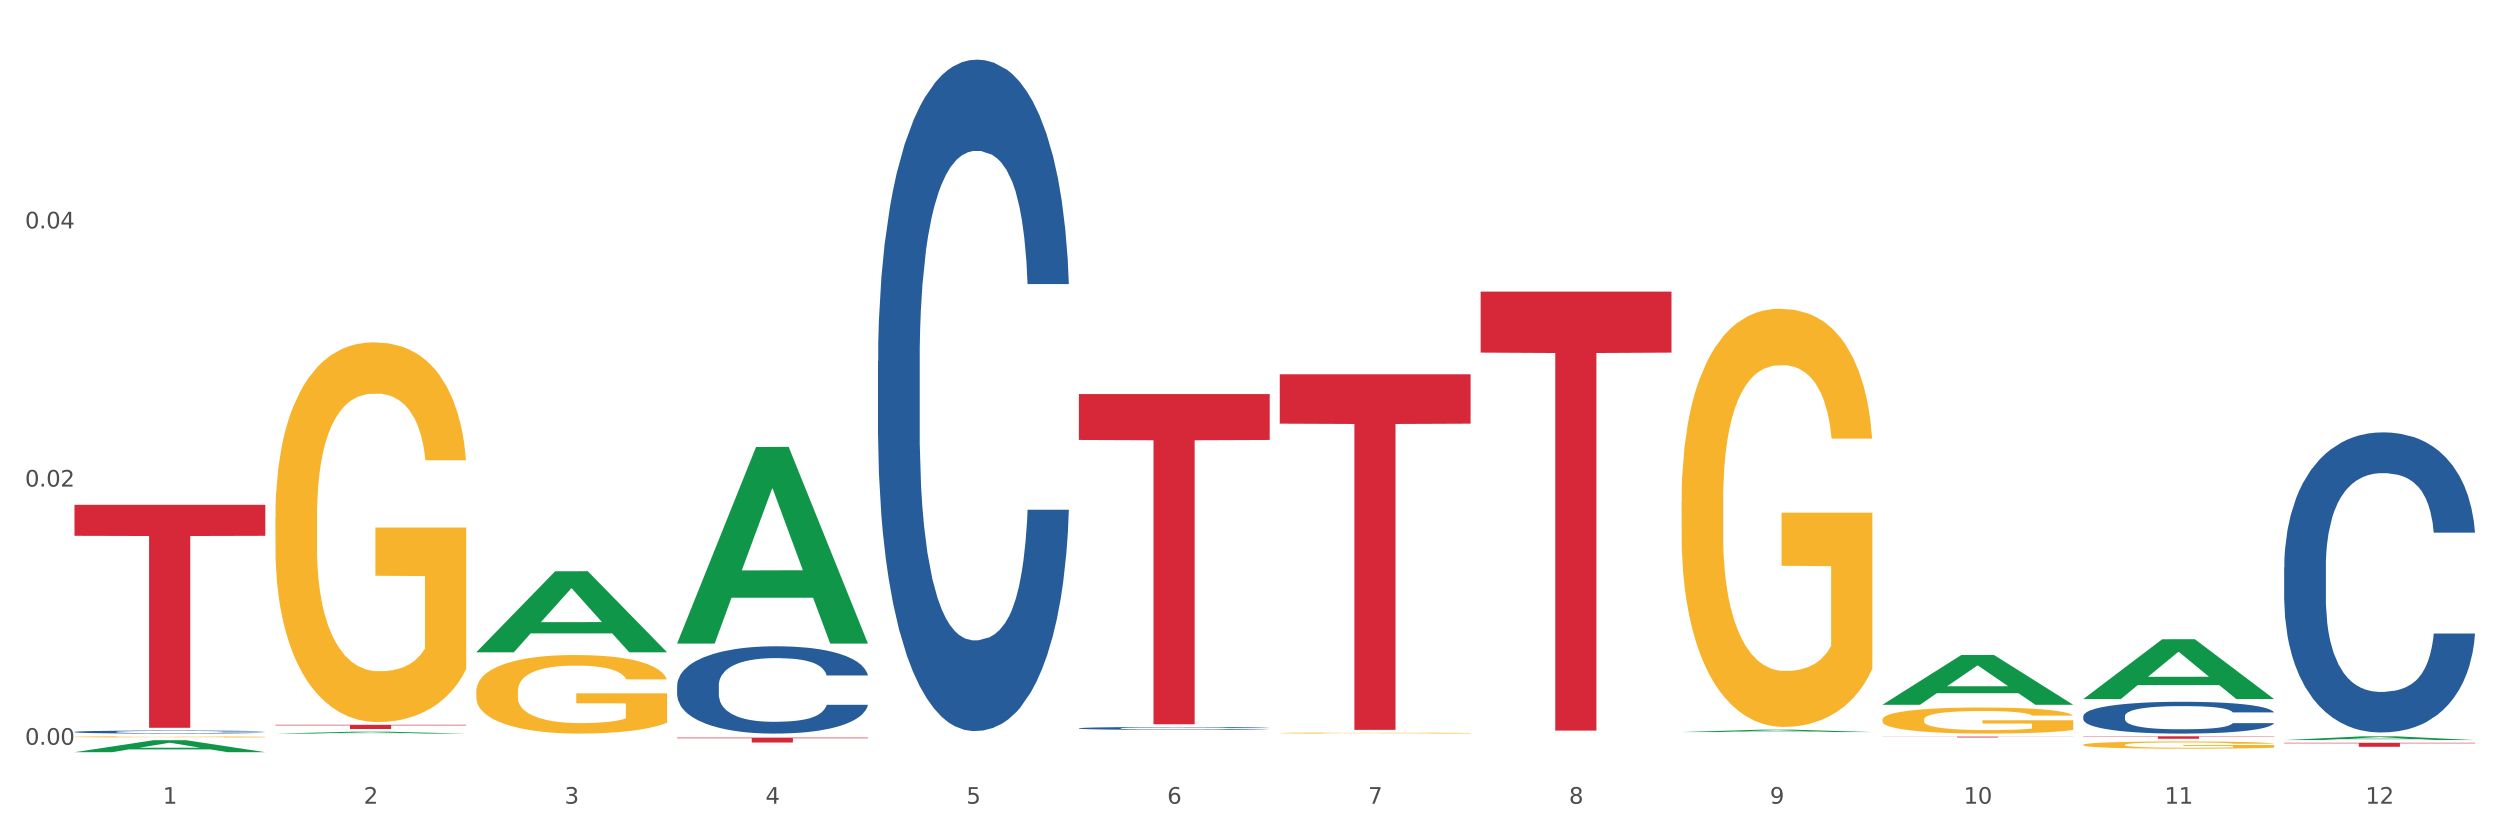 <?xml version="1.0" encoding="utf-8" standalone="no"?>
<!DOCTYPE svg PUBLIC "-//W3C//DTD SVG 1.1//EN"
  "http://www.w3.org/Graphics/SVG/1.1/DTD/svg11.dtd">
<svg xmlns:xlink="http://www.w3.org/1999/xlink" width="1080pt" height="360pt" viewBox="0 0 1080 360" xmlns="http://www.w3.org/2000/svg" version="1.1">
 <rect x="0" y="0" width="1080" height="360" fill="#333333" stroke="none"/>
 <defs>
  <style type="text/css">*{stroke-linejoin: round; stroke-linecap: butt}</style>
 </defs>
 <g id="figure_1">
  <g id="patch_1">
   <path d="M 0 360 
L 1080 360 
L 1080 0 
L 0 0 
z
" style="fill: #ffffff; stroke: #ffffff; stroke-linejoin: miter"/>
  </g>
  <g id="axes_1">
   <g id="matplotlib.axis_1">
    <g id="xtick_1">
     <g id="text_1">
      <!-- 1 -->
      <g style="fill: #4d4d4d" transform="translate(70.342 347.204) scale(0.096 -0.096)">
       <defs>
        <path id="DejaVuSans-31" d="M 794 531 
L 1825 531 
L 1825 4091 
L 703 3866 
L 703 4441 
L 1819 4666 
L 2450 4666 
L 2450 531 
L 3481 531 
L 3481 0 
L 794 0 
L 794 531 
z
" transform="scale(0.016)"/>
       </defs>
       <use xlink:href="#DejaVuSans-31"/>
      </g>
     </g>
    </g>
    <g id="xtick_2">
     <g id="text_2">
      <!-- 2 -->
      <g style="fill: #4d4d4d" transform="translate(157.122 347.204) scale(0.096 -0.096)">
       <defs>
        <path id="DejaVuSans-32" d="M 1228 531 
L 3431 531 
L 3431 0 
L 469 0 
L 469 531 
Q 828 903 1448 1529 
Q 2069 2156 2228 2338 
Q 2531 2678 2651 2914 
Q 2772 3150 2772 3378 
Q 2772 3750 2511 3984 
Q 2250 4219 1831 4219 
Q 1534 4219 1204 4116 
Q 875 4013 500 3803 
L 500 4441 
Q 881 4594 1212 4672 
Q 1544 4750 1819 4750 
Q 2544 4750 2975 4387 
Q 3406 4025 3406 3419 
Q 3406 3131 3298 2873 
Q 3191 2616 2906 2266 
Q 2828 2175 2409 1742 
Q 1991 1309 1228 531 
z
" transform="scale(0.016)"/>
       </defs>
       <use xlink:href="#DejaVuSans-32"/>
      </g>
     </g>
    </g>
    <g id="xtick_3">
     <g id="text_3">
      <!-- 3 -->
      <g style="fill: #4d4d4d" transform="translate(243.902 347.204) scale(0.096 -0.096)">
       <defs>
        <path id="DejaVuSans-33" d="M 2597 2516 
Q 3050 2419 3304 2112 
Q 3559 1806 3559 1356 
Q 3559 666 3084 287 
Q 2609 -91 1734 -91 
Q 1441 -91 1130 -33 
Q 819 25 488 141 
L 488 750 
Q 750 597 1062 519 
Q 1375 441 1716 441 
Q 2309 441 2620 675 
Q 2931 909 2931 1356 
Q 2931 1769 2642 2001 
Q 2353 2234 1838 2234 
L 1294 2234 
L 1294 2753 
L 1863 2753 
Q 2328 2753 2575 2939 
Q 2822 3125 2822 3475 
Q 2822 3834 2567 4026 
Q 2313 4219 1838 4219 
Q 1578 4219 1281 4162 
Q 984 4106 628 3988 
L 628 4550 
Q 988 4650 1302 4700 
Q 1616 4750 1894 4750 
Q 2613 4750 3031 4423 
Q 3450 4097 3450 3541 
Q 3450 3153 3228 2886 
Q 3006 2619 2597 2516 
z
" transform="scale(0.016)"/>
       </defs>
       <use xlink:href="#DejaVuSans-33"/>
      </g>
     </g>
    </g>
    <g id="xtick_4">
     <g id="text_4">
      <!-- 4 -->
      <g style="fill: #4d4d4d" transform="translate(330.683 347.204) scale(0.096 -0.096)">
       <defs>
        <path id="DejaVuSans-34" d="M 2419 4116 
L 825 1625 
L 2419 1625 
L 2419 4116 
z
M 2253 4666 
L 3047 4666 
L 3047 1625 
L 3713 1625 
L 3713 1100 
L 3047 1100 
L 3047 0 
L 2419 0 
L 2419 1100 
L 313 1100 
L 313 1709 
L 2253 4666 
z
" transform="scale(0.016)"/>
       </defs>
       <use xlink:href="#DejaVuSans-34"/>
      </g>
     </g>
    </g>
    <g id="xtick_5">
     <g id="text_5">
      <!-- 5 -->
      <g style="fill: #4d4d4d" transform="translate(417.463 347.204) scale(0.096 -0.096)">
       <defs>
        <path id="DejaVuSans-35" d="M 691 4666 
L 3169 4666 
L 3169 4134 
L 1269 4134 
L 1269 2991 
Q 1406 3038 1543 3061 
Q 1681 3084 1819 3084 
Q 2600 3084 3056 2656 
Q 3513 2228 3513 1497 
Q 3513 744 3044 326 
Q 2575 -91 1722 -91 
Q 1428 -91 1123 -41 
Q 819 9 494 109 
L 494 744 
Q 775 591 1075 516 
Q 1375 441 1709 441 
Q 2250 441 2565 725 
Q 2881 1009 2881 1497 
Q 2881 1984 2565 2268 
Q 2250 2553 1709 2553 
Q 1456 2553 1204 2497 
Q 953 2441 691 2322 
L 691 4666 
z
" transform="scale(0.016)"/>
       </defs>
       <use xlink:href="#DejaVuSans-35"/>
      </g>
     </g>
    </g>
    <g id="xtick_6">
     <g id="text_6">
      <!-- 6 -->
      <g style="fill: #4d4d4d" transform="translate(504.243 347.204) scale(0.096 -0.096)">
       <defs>
        <path id="DejaVuSans-36" d="M 2113 2584 
Q 1688 2584 1439 2293 
Q 1191 2003 1191 1497 
Q 1191 994 1439 701 
Q 1688 409 2113 409 
Q 2538 409 2786 701 
Q 3034 994 3034 1497 
Q 3034 2003 2786 2293 
Q 2538 2584 2113 2584 
z
M 3366 4563 
L 3366 3988 
Q 3128 4100 2886 4159 
Q 2644 4219 2406 4219 
Q 1781 4219 1451 3797 
Q 1122 3375 1075 2522 
Q 1259 2794 1537 2939 
Q 1816 3084 2150 3084 
Q 2853 3084 3261 2657 
Q 3669 2231 3669 1497 
Q 3669 778 3244 343 
Q 2819 -91 2113 -91 
Q 1303 -91 875 529 
Q 447 1150 447 2328 
Q 447 3434 972 4092 
Q 1497 4750 2381 4750 
Q 2619 4750 2861 4703 
Q 3103 4656 3366 4563 
z
" transform="scale(0.016)"/>
       </defs>
       <use xlink:href="#DejaVuSans-36"/>
      </g>
     </g>
    </g>
    <g id="xtick_7">
     <g id="text_7">
      <!-- 7 -->
      <g style="fill: #4d4d4d" transform="translate(591.024 347.204) scale(0.096 -0.096)">
       <defs>
        <path id="DejaVuSans-37" d="M 525 4666 
L 3525 4666 
L 3525 4397 
L 1831 0 
L 1172 0 
L 2766 4134 
L 525 4134 
L 525 4666 
z
" transform="scale(0.016)"/>
       </defs>
       <use xlink:href="#DejaVuSans-37"/>
      </g>
     </g>
    </g>
    <g id="xtick_8">
     <g id="text_8">
      <!-- 8 -->
      <g style="fill: #4d4d4d" transform="translate(677.804 347.204) scale(0.096 -0.096)">
       <defs>
        <path id="DejaVuSans-38" d="M 2034 2216 
Q 1584 2216 1326 1975 
Q 1069 1734 1069 1313 
Q 1069 891 1326 650 
Q 1584 409 2034 409 
Q 2484 409 2743 651 
Q 3003 894 3003 1313 
Q 3003 1734 2745 1975 
Q 2488 2216 2034 2216 
z
M 1403 2484 
Q 997 2584 770 2862 
Q 544 3141 544 3541 
Q 544 4100 942 4425 
Q 1341 4750 2034 4750 
Q 2731 4750 3128 4425 
Q 3525 4100 3525 3541 
Q 3525 3141 3298 2862 
Q 3072 2584 2669 2484 
Q 3125 2378 3379 2068 
Q 3634 1759 3634 1313 
Q 3634 634 3220 271 
Q 2806 -91 2034 -91 
Q 1263 -91 848 271 
Q 434 634 434 1313 
Q 434 1759 690 2068 
Q 947 2378 1403 2484 
z
M 1172 3481 
Q 1172 3119 1398 2916 
Q 1625 2713 2034 2713 
Q 2441 2713 2670 2916 
Q 2900 3119 2900 3481 
Q 2900 3844 2670 4047 
Q 2441 4250 2034 4250 
Q 1625 4250 1398 4047 
Q 1172 3844 1172 3481 
z
" transform="scale(0.016)"/>
       </defs>
       <use xlink:href="#DejaVuSans-38"/>
      </g>
     </g>
    </g>
    <g id="xtick_9">
     <g id="text_9">
      <!-- 9 -->
      <g style="fill: #4d4d4d" transform="translate(764.584 347.204) scale(0.096 -0.096)">
       <defs>
        <path id="DejaVuSans-39" d="M 703 97 
L 703 672 
Q 941 559 1184 500 
Q 1428 441 1663 441 
Q 2288 441 2617 861 
Q 2947 1281 2994 2138 
Q 2813 1869 2534 1725 
Q 2256 1581 1919 1581 
Q 1219 1581 811 2004 
Q 403 2428 403 3163 
Q 403 3881 828 4315 
Q 1253 4750 1959 4750 
Q 2769 4750 3195 4129 
Q 3622 3509 3622 2328 
Q 3622 1225 3098 567 
Q 2575 -91 1691 -91 
Q 1453 -91 1209 -44 
Q 966 3 703 97 
z
M 1959 2075 
Q 2384 2075 2632 2365 
Q 2881 2656 2881 3163 
Q 2881 3666 2632 3958 
Q 2384 4250 1959 4250 
Q 1534 4250 1286 3958 
Q 1038 3666 1038 3163 
Q 1038 2656 1286 2365 
Q 1534 2075 1959 2075 
z
" transform="scale(0.016)"/>
       </defs>
       <use xlink:href="#DejaVuSans-39"/>
      </g>
     </g>
    </g>
    <g id="xtick_10">
     <g id="text_10">
      <!-- 10 -->
      <g style="fill: #4d4d4d" transform="translate(848.311 347.204) scale(0.096 -0.096)">
       <defs>
        <path id="DejaVuSans-30" d="M 2034 4250 
Q 1547 4250 1301 3770 
Q 1056 3291 1056 2328 
Q 1056 1369 1301 889 
Q 1547 409 2034 409 
Q 2525 409 2770 889 
Q 3016 1369 3016 2328 
Q 3016 3291 2770 3770 
Q 2525 4250 2034 4250 
z
M 2034 4750 
Q 2819 4750 3233 4129 
Q 3647 3509 3647 2328 
Q 3647 1150 3233 529 
Q 2819 -91 2034 -91 
Q 1250 -91 836 529 
Q 422 1150 422 2328 
Q 422 3509 836 4129 
Q 1250 4750 2034 4750 
z
" transform="scale(0.016)"/>
       </defs>
       <use xlink:href="#DejaVuSans-31"/>
       <use xlink:href="#DejaVuSans-30" transform="translate(63.623 0)"/>
      </g>
     </g>
    </g>
    <g id="xtick_11">
     <g id="text_11">
      <!-- 11 -->
      <g style="fill: #4d4d4d" transform="translate(935.091 347.204) scale(0.096 -0.096)">
       <use xlink:href="#DejaVuSans-31"/>
       <use xlink:href="#DejaVuSans-31" transform="translate(63.623 0)"/>
      </g>
     </g>
    </g>
    <g id="xtick_12">
     <g id="text_12">
      <!-- 12 -->
      <g style="fill: #4d4d4d" transform="translate(1021.871 347.204) scale(0.096 -0.096)">
       <use xlink:href="#DejaVuSans-31"/>
       <use xlink:href="#DejaVuSans-32" transform="translate(63.623 0)"/>
      </g>
     </g>
    </g>
    <g id="xtick_13"/>
    <g id="xtick_14"/>
    <g id="xtick_15"/>
    <g id="xtick_16"/>
    <g id="xtick_17"/>
    <g id="xtick_18"/>
    <g id="xtick_19"/>
    <g id="xtick_20"/>
    <g id="xtick_21"/>
    <g id="xtick_22"/>
    <g id="xtick_23"/>
   </g>
   <g id="matplotlib.axis_2">
    <g id="ytick_1">
     <g id="text_13">
      <!-- 0.00 -->
      <g style="fill: #4d4d4d" transform="translate(10.8 321.729) scale(0.096 -0.096)">
       <defs>
        <path id="DejaVuSans-2e" d="M 684 794 
L 1344 794 
L 1344 0 
L 684 0 
L 684 794 
z
" transform="scale(0.016)"/>
       </defs>
       <use xlink:href="#DejaVuSans-30"/>
       <use xlink:href="#DejaVuSans-2e" transform="translate(63.623 0)"/>
       <use xlink:href="#DejaVuSans-30" transform="translate(95.41 0)"/>
       <use xlink:href="#DejaVuSans-30" transform="translate(159.033 0)"/>
      </g>
     </g>
    </g>
    <g id="ytick_2">
     <g id="text_14">
      <!-- 0.02 -->
      <g style="fill: #4d4d4d" transform="translate(10.8 210.203) scale(0.096 -0.096)">
       <use xlink:href="#DejaVuSans-30"/>
       <use xlink:href="#DejaVuSans-2e" transform="translate(63.623 0)"/>
       <use xlink:href="#DejaVuSans-30" transform="translate(95.41 0)"/>
       <use xlink:href="#DejaVuSans-32" transform="translate(159.033 0)"/>
      </g>
     </g>
    </g>
    <g id="ytick_3">
     <g id="text_15">
      <!-- 0.04 -->
      <g style="fill: #4d4d4d" transform="translate(10.8 98.676) scale(0.096 -0.096)">
       <use xlink:href="#DejaVuSans-30"/>
       <use xlink:href="#DejaVuSans-2e" transform="translate(63.623 0)"/>
       <use xlink:href="#DejaVuSans-30" transform="translate(95.41 0)"/>
       <use xlink:href="#DejaVuSans-34" transform="translate(159.033 0)"/>
      </g>
     </g>
    </g>
    <g id="ytick_4"/>
    <g id="ytick_5"/>
    <g id="ytick_6"/>
   </g>
   <g id="PolyCollection_1">
    <path d="M 32.175 324.94 
L 32.26 324.935 
L 66.256 319.775 
L 80.365 319.77 
L 114.616 324.95 
L 98.298 324.95 
L 90.904 323.743 
L 55.803 323.743 
L 55.548 323.763 
L 48.408 324.95 
L 32.175 324.95 
L 32.175 324.94 
L 60.222 323.024 
L 86.484 323.019 
L 73.481 320.874 
L 73.311 320.864 
L 73.141 320.879 
L 60.137 323.019 
L 60.222 323.024 
L 32.175 324.94 
z
" clip-path="url(#p247c713c1f)" style="fill: #109648"/>
    <path d="M 552.857 161.673 
L 635.298 161.673 
L 635.298 183.021 
L 602.869 183.165 
L 602.869 315.296 
L 585.091 315.296 
L 585.091 183.165 
L 552.857 183.021 
L 552.857 161.817 
L 552.857 161.673 
z
" clip-path="url(#p247c713c1f)" style="fill: #d62839"/>
    <path d="M 466.077 170.237 
L 548.518 170.237 
L 548.518 190.06 
L 516.088 190.194 
L 516.088 312.879 
L 498.311 312.879 
L 498.311 190.194 
L 466.077 190.06 
L 466.077 170.371 
L 466.077 170.237 
z
" clip-path="url(#p247c713c1f)" style="fill: #d62839"/>
    <path d="M 292.516 318.634 
L 374.957 318.634 
L 374.957 318.932 
L 342.528 318.934 
L 342.528 320.78 
L 324.75 320.78 
L 324.75 318.934 
L 292.516 318.932 
L 292.516 318.636 
L 292.516 318.634 
z
" clip-path="url(#p247c713c1f)" style="fill: #d62839"/>
    <path d="M 118.955 313.118 
L 201.397 313.118 
L 201.397 313.368 
L 168.967 313.37 
L 168.967 314.919 
L 151.189 314.919 
L 151.189 313.37 
L 118.955 313.368 
L 118.955 313.12 
L 118.955 313.118 
z
" clip-path="url(#p247c713c1f)" style="fill: #d62839"/>
    <path d="M 292.516 296.14 
L 292.613 296.105 
L 292.613 295.141 
L 292.906 293.832 
L 293.978 291.42 
L 295.342 289.595 
L 297.681 287.459 
L 298.948 286.563 
L 300.604 285.564 
L 304.015 283.945 
L 307.913 282.567 
L 310.641 281.809 
L 312.688 281.327 
L 317.268 280.466 
L 319.899 280.087 
L 322.628 279.777 
L 324.966 279.57 
L 328.864 279.329 
L 331.983 279.225 
L 335.588 279.191 
L 338.609 279.225 
L 342.604 279.363 
L 348.451 279.777 
L 350.693 280.018 
L 353.714 280.431 
L 356.832 280.982 
L 359.366 281.533 
L 362.289 282.326 
L 365.31 283.359 
L 368.233 284.668 
L 370.28 285.874 
L 371.936 287.149 
L 373.398 288.699 
L 374.47 290.387 
L 374.957 291.799 
L 357.124 291.799 
L 356.637 290.525 
L 355.663 289.147 
L 354.688 288.217 
L 353.616 287.459 
L 351.96 286.598 
L 350.498 286.046 
L 348.062 285.392 
L 345.82 284.978 
L 343.969 284.737 
L 341.727 284.531 
L 336.952 284.324 
L 333.542 284.324 
L 331.398 284.393 
L 328.767 284.565 
L 326.525 284.806 
L 323.894 285.22 
L 321.848 285.667 
L 319.802 286.253 
L 318.632 286.666 
L 316.878 287.424 
L 315.709 288.044 
L 314.15 289.112 
L 313.273 289.87 
L 311.713 291.834 
L 311.031 293.281 
L 310.739 294.28 
L 310.544 295.382 
L 310.544 300.756 
L 311.129 303.168 
L 311.616 304.201 
L 312.395 305.372 
L 313.857 306.888 
L 316.001 308.369 
L 318.242 309.437 
L 320.094 310.092 
L 321.848 310.574 
L 323.602 310.953 
L 325.746 311.297 
L 327.5 311.504 
L 330.131 311.711 
L 333.249 311.814 
L 335.686 311.814 
L 340.655 311.642 
L 342.897 311.47 
L 345.041 311.229 
L 347.379 310.85 
L 349.231 310.436 
L 350.303 310.126 
L 352.057 309.472 
L 353.421 308.783 
L 354.591 307.99 
L 355.37 307.301 
L 356.247 306.268 
L 356.929 305.097 
L 357.124 304.477 
L 374.957 304.477 
L 374.568 305.717 
L 373.885 306.922 
L 372.521 308.542 
L 371.449 309.472 
L 369.793 310.609 
L 368.038 311.573 
L 365.602 312.641 
L 363.361 313.433 
L 361.022 314.122 
L 358.489 314.742 
L 353.908 315.604 
L 352.252 315.845 
L 348.744 316.258 
L 346.015 316.499 
L 342.02 316.74 
L 337.927 316.878 
L 333.639 316.913 
L 329.839 316.844 
L 325.648 316.637 
L 323.017 316.43 
L 320.094 316.12 
L 316.683 315.638 
L 313.467 315.052 
L 310.447 314.363 
L 307.621 313.571 
L 304.989 312.675 
L 301.579 311.194 
L 299.045 309.747 
L 297.194 308.404 
L 295.927 307.267 
L 294.66 305.82 
L 293.978 304.821 
L 292.906 302.41 
L 292.516 300.17 
L 292.516 296.14 
z
" clip-path="url(#p247c713c1f)" style="fill: #255c99"/>
    <path d="M 899.978 321.757 
L 900.076 321.754 
L 900.076 321.651 
L 900.27 321.563 
L 901.244 321.349 
L 902.704 321.173 
L 903.774 321.078 
L 904.845 321.002 
L 906.11 320.925 
L 907.668 320.845 
L 910.49 320.728 
L 912.242 320.668 
L 914.384 320.606 
L 918.277 320.514 
L 921.1 320.463 
L 924.02 320.42 
L 928.789 320.369 
L 931.904 320.346 
L 935.213 320.329 
L 939.204 320.318 
L 942.221 320.315 
L 948.84 320.324 
L 954.485 320.349 
L 957.21 320.369 
L 960.714 320.403 
L 962.564 320.426 
L 965.581 320.472 
L 968.696 320.532 
L 970.837 320.583 
L 974.049 320.68 
L 976.482 320.777 
L 978.721 320.896 
L 979.889 320.979 
L 980.765 321.056 
L 981.544 321.144 
L 982.322 321.284 
L 964.802 321.284 
L 964.121 321.184 
L 963.05 321.09 
L 961.493 320.999 
L 960.13 320.942 
L 957.794 320.871 
L 955.653 320.825 
L 953.414 320.791 
L 950.689 320.762 
L 948.548 320.748 
L 945.53 320.737 
L 939.593 320.739 
L 935.602 320.762 
L 932.877 320.791 
L 931.125 320.816 
L 929.568 320.845 
L 927.816 320.885 
L 925.772 320.945 
L 924.312 320.999 
L 922.852 321.067 
L 921.684 321.135 
L 920.613 321.215 
L 919.737 321.301 
L 919.056 321.389 
L 918.472 321.497 
L 917.985 321.677 
L 917.985 322.067 
L 918.18 322.155 
L 918.666 322.272 
L 919.25 322.361 
L 920.224 322.466 
L 921.1 322.537 
L 922.754 322.64 
L 924.604 322.725 
L 926.064 322.779 
L 927.524 322.825 
L 930.054 322.888 
L 932.877 322.939 
L 935.31 322.97 
L 938.62 322.999 
L 940.858 323.01 
L 942.805 323.016 
L 947.574 323.016 
L 950.981 323.007 
L 954.777 322.987 
L 957.697 322.962 
L 960.13 322.93 
L 962.856 322.879 
L 964.608 322.831 
L 964.608 322.235 
L 943.194 322.232 
L 943.194 321.836 
L 982.42 321.836 
L 982.42 322.999 
L 980.765 323.059 
L 978.916 323.113 
L 976.969 323.161 
L 974.049 323.221 
L 970.545 323.278 
L 967.43 323.318 
L 964.121 323.352 
L 960.228 323.383 
L 955.166 323.412 
L 952.052 323.423 
L 948.158 323.432 
L 943.584 323.435 
L 939.593 323.429 
L 935.7 323.415 
L 931.612 323.389 
L 927.621 323.352 
L 924.604 323.315 
L 921.586 323.269 
L 918.374 323.209 
L 915.844 323.153 
L 913.897 323.101 
L 911.756 323.036 
L 909.42 322.95 
L 907.668 322.873 
L 906.11 322.794 
L 904.456 322.691 
L 903.288 322.603 
L 902.12 322.492 
L 901.438 322.409 
L 900.66 322.281 
L 900.076 322.101 
L 899.978 321.757 
z
" clip-path="url(#p247c713c1f)" style="fill: #f7b32b"/>
    <path d="M 813.198 310.854 
L 813.295 310.843 
L 813.295 310.473 
L 813.49 310.154 
L 814.463 309.383 
L 815.923 308.745 
L 816.994 308.405 
L 818.065 308.128 
L 819.33 307.85 
L 820.887 307.562 
L 823.71 307.14 
L 825.462 306.924 
L 827.603 306.698 
L 831.497 306.369 
L 834.319 306.184 
L 837.239 306.029 
L 842.009 305.844 
L 845.123 305.762 
L 848.433 305.7 
L 852.423 305.659 
L 855.441 305.649 
L 862.059 305.679 
L 867.705 305.772 
L 870.43 305.844 
L 873.934 305.968 
L 875.783 306.05 
L 878.801 306.214 
L 881.915 306.43 
L 884.057 306.616 
L 887.269 306.965 
L 889.702 307.315 
L 891.941 307.747 
L 893.109 308.045 
L 893.985 308.323 
L 894.763 308.642 
L 895.542 309.146 
L 878.022 309.146 
L 877.341 308.786 
L 876.27 308.447 
L 874.713 308.117 
L 873.35 307.912 
L 871.014 307.655 
L 868.873 307.49 
L 866.634 307.367 
L 863.909 307.264 
L 861.767 307.212 
L 858.75 307.171 
L 852.813 307.181 
L 848.822 307.264 
L 846.097 307.367 
L 844.345 307.459 
L 842.787 307.562 
L 841.035 307.706 
L 838.991 307.922 
L 837.531 308.117 
L 836.071 308.364 
L 834.903 308.611 
L 833.833 308.899 
L 832.957 309.208 
L 832.275 309.527 
L 831.691 309.918 
L 831.205 310.566 
L 831.205 311.975 
L 831.399 312.294 
L 831.886 312.716 
L 832.47 313.035 
L 833.443 313.415 
L 834.319 313.672 
L 835.974 314.043 
L 837.823 314.351 
L 839.283 314.547 
L 840.743 314.711 
L 843.274 314.938 
L 846.097 315.123 
L 848.53 315.236 
L 851.839 315.339 
L 854.078 315.38 
L 856.025 315.401 
L 860.794 315.401 
L 864.201 315.37 
L 867.997 315.298 
L 870.917 315.205 
L 873.35 315.092 
L 876.075 314.907 
L 877.827 314.732 
L 877.827 312.582 
L 856.414 312.572 
L 856.414 311.142 
L 895.639 311.142 
L 895.639 315.339 
L 893.985 315.555 
L 892.135 315.75 
L 890.189 315.925 
L 887.269 316.141 
L 883.765 316.347 
L 880.65 316.491 
L 877.341 316.614 
L 873.447 316.728 
L 868.386 316.83 
L 865.271 316.872 
L 861.378 316.902 
L 856.803 316.913 
L 852.813 316.892 
L 848.919 316.841 
L 844.831 316.748 
L 840.841 316.614 
L 837.823 316.481 
L 834.806 316.316 
L 831.594 316.1 
L 829.063 315.894 
L 827.117 315.709 
L 824.975 315.473 
L 822.639 315.164 
L 820.887 314.886 
L 819.33 314.598 
L 817.675 314.228 
L 816.507 313.909 
L 815.339 313.508 
L 814.658 313.209 
L 813.879 312.747 
L 813.295 312.098 
L 813.198 310.854 
z
" clip-path="url(#p247c713c1f)" style="fill: #f7b32b"/>
    <path d="M 639.637 125.971 
L 722.079 125.971 
L 722.079 152.327 
L 689.649 152.505 
L 689.649 315.632 
L 671.872 315.632 
L 671.872 152.505 
L 639.637 152.327 
L 639.637 126.149 
L 639.637 125.971 
z
" clip-path="url(#p247c713c1f)" style="fill: #d62839"/>
    <path d="M 726.418 216.86 
L 726.515 216.695 
L 726.515 210.755 
L 726.71 205.64 
L 727.683 193.263 
L 729.143 183.033 
L 730.214 177.587 
L 731.284 173.132 
L 732.55 168.676 
L 734.107 164.056 
L 736.93 157.29 
L 738.682 153.825 
L 740.823 150.195 
L 744.716 144.914 
L 747.539 141.944 
L 750.459 139.469 
L 755.228 136.499 
L 758.343 135.179 
L 761.652 134.189 
L 765.643 133.528 
L 768.66 133.363 
L 775.279 133.858 
L 780.924 135.344 
L 783.65 136.499 
L 787.154 138.479 
L 789.003 139.799 
L 792.02 142.439 
L 795.135 145.904 
L 797.276 148.875 
L 800.488 154.485 
L 802.922 160.096 
L 805.16 167.026 
L 806.328 171.812 
L 807.204 176.267 
L 807.983 181.382 
L 808.762 189.468 
L 791.242 189.468 
L 790.56 183.693 
L 789.49 178.247 
L 787.932 172.967 
L 786.57 169.666 
L 784.234 165.541 
L 782.092 162.901 
L 779.854 160.921 
L 777.128 159.271 
L 774.987 158.446 
L 771.97 157.785 
L 766.032 157.951 
L 762.042 159.271 
L 759.316 160.921 
L 757.564 162.406 
L 756.007 164.056 
L 754.255 166.366 
L 752.211 169.832 
L 750.751 172.967 
L 749.291 176.927 
L 748.123 180.887 
L 747.052 185.508 
L 746.176 190.458 
L 745.495 195.574 
L 744.911 201.844 
L 744.424 212.24 
L 744.424 234.847 
L 744.619 239.962 
L 745.106 246.728 
L 745.69 251.843 
L 746.663 257.949 
L 747.539 262.074 
L 749.194 268.015 
L 751.043 272.965 
L 752.503 276.1 
L 753.963 278.741 
L 756.494 282.371 
L 759.316 285.341 
L 761.75 287.156 
L 765.059 288.807 
L 767.298 289.467 
L 769.244 289.797 
L 774.014 289.797 
L 777.42 289.302 
L 781.216 288.146 
L 784.136 286.661 
L 786.57 284.846 
L 789.295 281.876 
L 791.047 279.071 
L 791.047 244.583 
L 769.634 244.418 
L 769.634 221.481 
L 808.859 221.481 
L 808.859 288.807 
L 807.204 292.272 
L 805.355 295.407 
L 803.408 298.212 
L 800.488 301.678 
L 796.984 304.978 
L 793.87 307.288 
L 790.56 309.268 
L 786.667 311.083 
L 781.606 312.734 
L 778.491 313.394 
L 774.598 313.889 
L 770.023 314.054 
L 766.032 313.724 
L 762.139 312.899 
L 758.051 311.413 
L 754.06 309.268 
L 751.043 307.123 
L 748.026 304.483 
L 744.814 301.018 
L 742.283 297.717 
L 740.336 294.747 
L 738.195 290.952 
L 735.859 286.001 
L 734.107 281.546 
L 732.55 276.926 
L 730.895 270.985 
L 729.727 265.87 
L 728.559 259.434 
L 727.878 254.649 
L 727.099 247.223 
L 726.515 236.827 
L 726.418 216.86 
z
" clip-path="url(#p247c713c1f)" style="fill: #f7b32b"/>
    <path d="M 205.736 298.654 
L 205.833 298.623 
L 205.833 297.507 
L 206.028 296.546 
L 207.001 294.221 
L 208.461 292.3 
L 209.532 291.277 
L 210.602 290.44 
L 211.868 289.603 
L 213.425 288.735 
L 216.248 287.464 
L 218 286.813 
L 220.141 286.131 
L 224.034 285.139 
L 226.857 284.581 
L 229.777 284.116 
L 234.546 283.558 
L 237.661 283.31 
L 240.97 283.124 
L 244.961 283 
L 247.978 282.969 
L 254.597 283.062 
L 260.242 283.341 
L 262.968 283.558 
L 266.472 283.93 
L 268.321 284.178 
L 271.338 284.674 
L 274.453 285.325 
L 276.594 285.883 
L 279.806 286.937 
L 282.24 287.991 
L 284.478 289.293 
L 285.646 290.192 
L 286.522 291.029 
L 287.301 291.99 
L 288.08 293.509 
L 270.56 293.509 
L 269.878 292.424 
L 268.808 291.401 
L 267.25 290.409 
L 265.888 289.789 
L 263.552 289.014 
L 261.41 288.518 
L 259.172 288.146 
L 256.446 287.836 
L 254.305 287.681 
L 251.288 287.557 
L 245.35 287.588 
L 241.36 287.836 
L 238.634 288.146 
L 236.882 288.425 
L 235.325 288.735 
L 233.573 289.169 
L 231.529 289.82 
L 230.069 290.409 
L 228.609 291.153 
L 227.441 291.897 
L 226.37 292.765 
L 225.494 293.695 
L 224.813 294.655 
L 224.229 295.833 
L 223.742 297.786 
L 223.742 302.033 
L 223.937 302.994 
L 224.424 304.265 
L 225.008 305.226 
L 225.981 306.373 
L 226.857 307.148 
L 228.512 308.264 
L 230.361 309.194 
L 231.821 309.783 
L 233.281 310.279 
L 235.812 310.961 
L 238.634 311.519 
L 241.068 311.86 
L 244.377 312.17 
L 246.616 312.294 
L 248.562 312.356 
L 253.332 312.356 
L 256.738 312.263 
L 260.534 312.046 
L 263.454 311.767 
L 265.888 311.426 
L 268.613 310.868 
L 270.365 310.341 
L 270.365 303.862 
L 248.952 303.831 
L 248.952 299.522 
L 288.177 299.522 
L 288.177 312.17 
L 286.522 312.821 
L 284.673 313.41 
L 282.726 313.937 
L 279.806 314.588 
L 276.302 315.208 
L 273.188 315.642 
L 269.878 316.014 
L 265.985 316.355 
L 260.924 316.665 
L 257.809 316.789 
L 253.916 316.882 
L 249.341 316.913 
L 245.35 316.851 
L 241.457 316.696 
L 237.369 316.417 
L 233.378 316.014 
L 230.361 315.611 
L 227.344 315.115 
L 224.132 314.464 
L 221.601 313.844 
L 219.654 313.286 
L 217.513 312.573 
L 215.177 311.643 
L 213.425 310.806 
L 211.868 309.938 
L 210.213 308.822 
L 209.045 307.861 
L 207.877 306.652 
L 207.196 305.753 
L 206.417 304.358 
L 205.833 302.405 
L 205.736 298.654 
z
" clip-path="url(#p247c713c1f)" style="fill: #f7b32b"/>
    <path d="M 118.955 223.695 
L 119.053 223.545 
L 119.053 218.151 
L 119.247 213.506 
L 120.221 202.268 
L 121.681 192.978 
L 122.751 188.034 
L 123.822 183.988 
L 125.087 179.943 
L 126.645 175.747 
L 129.467 169.604 
L 131.219 166.457 
L 133.361 163.161 
L 137.254 158.366 
L 140.077 155.669 
L 142.997 153.422 
L 147.766 150.725 
L 150.881 149.526 
L 154.19 148.627 
L 158.181 148.028 
L 161.198 147.878 
L 167.817 148.327 
L 173.462 149.676 
L 176.187 150.725 
L 179.691 152.523 
L 181.541 153.721 
L 184.558 156.119 
L 187.673 159.265 
L 189.814 161.962 
L 193.026 167.057 
L 195.459 172.151 
L 197.698 178.444 
L 198.866 182.79 
L 199.742 186.835 
L 200.521 191.48 
L 201.299 198.822 
L 183.779 198.822 
L 183.098 193.578 
L 182.027 188.633 
L 180.47 183.838 
L 179.107 180.842 
L 176.771 177.096 
L 174.63 174.698 
L 172.391 172.9 
L 169.666 171.402 
L 167.525 170.653 
L 164.507 170.053 
L 158.57 170.203 
L 154.579 171.402 
L 151.854 172.9 
L 150.102 174.249 
L 148.545 175.747 
L 146.793 177.845 
L 144.749 180.992 
L 143.289 183.838 
L 141.829 187.434 
L 140.661 191.031 
L 139.59 195.226 
L 138.714 199.721 
L 138.033 204.366 
L 137.449 210.06 
L 136.962 219.499 
L 136.962 240.027 
L 137.157 244.672 
L 137.643 250.815 
L 138.227 255.46 
L 139.201 261.004 
L 140.077 264.75 
L 141.731 270.144 
L 143.581 274.639 
L 145.041 277.486 
L 146.501 279.884 
L 149.031 283.18 
L 151.854 285.877 
L 154.287 287.525 
L 157.597 289.024 
L 159.835 289.623 
L 161.782 289.923 
L 166.551 289.923 
L 169.958 289.473 
L 173.754 288.424 
L 176.674 287.076 
L 179.107 285.427 
L 181.833 282.73 
L 183.585 280.183 
L 183.585 248.867 
L 162.171 248.718 
L 162.171 227.89 
L 201.397 227.89 
L 201.397 289.024 
L 199.742 292.17 
L 197.893 295.017 
L 195.946 297.564 
L 193.026 300.711 
L 189.522 303.708 
L 186.407 305.805 
L 183.098 307.603 
L 179.205 309.251 
L 174.143 310.75 
L 171.029 311.349 
L 167.135 311.799 
L 162.561 311.949 
L 158.57 311.649 
L 154.677 310.9 
L 150.589 309.551 
L 146.598 307.603 
L 143.581 305.655 
L 140.563 303.258 
L 137.351 300.111 
L 134.821 297.115 
L 132.874 294.418 
L 130.733 290.971 
L 128.397 286.476 
L 126.645 282.431 
L 125.087 278.235 
L 123.433 272.841 
L 122.265 268.196 
L 121.097 262.353 
L 120.415 258.007 
L 119.637 251.265 
L 119.053 241.825 
L 118.955 223.695 
z
" clip-path="url(#p247c713c1f)" style="fill: #f7b32b"/>
    <path d="M 32.175 318.322 
L 32.272 318.321 
L 32.272 318.304 
L 32.467 318.289 
L 33.44 318.254 
L 34.9 318.225 
L 35.971 318.209 
L 37.042 318.196 
L 38.307 318.183 
L 39.864 318.17 
L 42.687 318.151 
L 44.439 318.141 
L 46.58 318.13 
L 50.474 318.115 
L 53.296 318.107 
L 56.216 318.1 
L 60.986 318.091 
L 64.1 318.087 
L 67.41 318.084 
L 71.4 318.082 
L 74.418 318.082 
L 81.036 318.083 
L 86.682 318.088 
L 89.407 318.091 
L 92.911 318.097 
L 94.76 318.1 
L 97.778 318.108 
L 100.892 318.118 
L 103.034 318.127 
L 106.246 318.143 
L 108.679 318.159 
L 110.918 318.179 
L 112.086 318.192 
L 112.962 318.205 
L 113.74 318.22 
L 114.519 318.243 
L 96.999 318.243 
L 96.318 318.226 
L 95.247 318.211 
L 93.69 318.196 
L 92.327 318.186 
L 89.991 318.174 
L 87.85 318.167 
L 85.611 318.161 
L 82.886 318.156 
L 80.744 318.154 
L 77.727 318.152 
L 71.79 318.153 
L 67.799 318.156 
L 65.074 318.161 
L 63.322 318.165 
L 61.764 318.17 
L 60.012 318.177 
L 57.968 318.187 
L 56.508 318.196 
L 55.048 318.207 
L 53.88 318.218 
L 52.81 318.232 
L 51.934 318.246 
L 51.252 318.261 
L 50.668 318.279 
L 50.182 318.308 
L 50.182 318.373 
L 50.376 318.388 
L 50.863 318.407 
L 51.447 318.422 
L 52.42 318.44 
L 53.296 318.451 
L 54.951 318.468 
L 56.8 318.483 
L 58.26 318.492 
L 59.72 318.499 
L 62.251 318.51 
L 65.074 318.518 
L 67.507 318.523 
L 70.816 318.528 
L 73.055 318.53 
L 75.002 318.531 
L 79.771 318.531 
L 83.178 318.53 
L 86.974 318.526 
L 89.894 318.522 
L 92.327 318.517 
L 95.052 318.508 
L 96.804 318.5 
L 96.804 318.401 
L 75.391 318.401 
L 75.391 318.335 
L 114.616 318.335 
L 114.616 318.528 
L 112.962 318.538 
L 111.112 318.547 
L 109.166 318.555 
L 106.246 318.565 
L 102.742 318.575 
L 99.627 318.581 
L 96.318 318.587 
L 92.424 318.592 
L 87.363 318.597 
L 84.248 318.599 
L 80.355 318.6 
L 75.78 318.601 
L 71.79 318.6 
L 67.896 318.597 
L 63.808 318.593 
L 59.818 318.587 
L 56.8 318.581 
L 53.783 318.573 
L 50.571 318.563 
L 48.04 318.554 
L 46.094 318.545 
L 43.952 318.534 
L 41.616 318.52 
L 39.864 318.507 
L 38.307 318.494 
L 36.652 318.477 
L 35.484 318.462 
L 34.316 318.444 
L 33.635 318.43 
L 32.856 318.409 
L 32.272 318.379 
L 32.175 318.322 
z
" clip-path="url(#p247c713c1f)" style="fill: #f7b32b"/>
    <path d="M 986.759 245.035 
L 986.856 244.916 
L 986.856 241.601 
L 987.148 237.101 
L 988.22 228.813 
L 989.585 222.537 
L 991.923 215.196 
L 993.19 212.117 
L 994.847 208.683 
L 998.258 203.118 
L 1002.156 198.382 
L 1004.884 195.777 
L 1006.93 194.119 
L 1011.511 191.159 
L 1014.142 189.856 
L 1016.87 188.79 
L 1019.209 188.08 
L 1023.107 187.251 
L 1026.225 186.896 
L 1029.831 186.777 
L 1032.852 186.896 
L 1036.847 187.369 
L 1042.694 188.79 
L 1044.935 189.619 
L 1047.956 191.04 
L 1051.075 192.935 
L 1053.608 194.829 
L 1056.532 197.553 
L 1059.553 201.105 
L 1062.476 205.605 
L 1064.522 209.749 
L 1066.179 214.13 
L 1067.641 219.458 
L 1068.713 225.26 
L 1069.2 230.115 
L 1051.367 230.115 
L 1050.88 225.734 
L 1049.905 220.998 
L 1048.931 217.801 
L 1047.859 215.196 
L 1046.202 212.235 
L 1044.74 210.341 
L 1042.304 208.091 
L 1040.063 206.67 
L 1038.211 205.841 
L 1035.97 205.131 
L 1031.195 204.42 
L 1027.784 204.42 
L 1025.641 204.657 
L 1023.009 205.249 
L 1020.768 206.078 
L 1018.137 207.499 
L 1016.091 209.038 
L 1014.044 211.051 
L 1012.875 212.472 
L 1011.121 215.077 
L 1009.951 217.209 
L 1008.392 220.879 
L 1007.515 223.484 
L 1005.956 230.234 
L 1005.274 235.207 
L 1004.982 238.641 
L 1004.787 242.43 
L 1004.787 260.902 
L 1005.371 269.19 
L 1005.859 272.743 
L 1006.638 276.768 
L 1008.1 281.978 
L 1010.244 287.07 
L 1012.485 290.741 
L 1014.337 292.99 
L 1016.091 294.648 
L 1017.845 295.951 
L 1019.989 297.135 
L 1021.743 297.845 
L 1024.374 298.556 
L 1027.492 298.911 
L 1029.928 298.911 
L 1034.898 298.319 
L 1037.139 297.727 
L 1039.283 296.898 
L 1041.622 295.595 
L 1043.474 294.175 
L 1044.546 293.109 
L 1046.3 290.859 
L 1047.664 288.491 
L 1048.833 285.768 
L 1049.613 283.399 
L 1050.49 279.847 
L 1051.172 275.821 
L 1051.367 273.69 
L 1069.2 273.69 
L 1068.81 277.953 
L 1068.128 282.097 
L 1066.764 287.662 
L 1065.692 290.859 
L 1064.035 294.767 
L 1062.281 298.082 
L 1059.845 301.753 
L 1057.604 304.476 
L 1055.265 306.844 
L 1052.731 308.976 
L 1048.151 311.936 
L 1046.495 312.765 
L 1042.986 314.186 
L 1040.258 315.015 
L 1036.262 315.843 
L 1032.17 316.317 
L 1027.882 316.435 
L 1024.081 316.199 
L 1019.891 315.488 
L 1017.26 314.778 
L 1014.337 313.712 
L 1010.926 312.054 
L 1007.71 310.041 
L 1004.689 307.673 
L 1001.863 304.95 
L 999.232 301.871 
L 995.821 296.78 
L 993.288 291.806 
L 991.436 287.188 
L 990.169 283.281 
L 988.903 278.308 
L 988.22 274.874 
L 987.148 266.585 
L 986.759 258.889 
L 986.759 245.035 
z
" clip-path="url(#p247c713c1f)" style="fill: #255c99"/>
    <path d="M 899.978 309.345 
L 900.076 309.333 
L 900.076 308.981 
L 900.368 308.504 
L 901.44 307.626 
L 902.804 306.961 
L 905.143 306.183 
L 906.41 305.856 
L 908.067 305.492 
L 911.477 304.903 
L 915.375 304.401 
L 918.104 304.125 
L 920.15 303.949 
L 924.73 303.635 
L 927.361 303.497 
L 930.09 303.384 
L 932.429 303.309 
L 936.327 303.221 
L 939.445 303.183 
L 943.051 303.171 
L 946.071 303.183 
L 950.067 303.234 
L 955.914 303.384 
L 958.155 303.472 
L 961.176 303.623 
L 964.294 303.823 
L 966.828 304.024 
L 969.751 304.313 
L 972.772 304.689 
L 975.696 305.166 
L 977.742 305.605 
L 979.399 306.07 
L 980.86 306.635 
L 981.932 307.249 
L 982.42 307.764 
L 964.587 307.764 
L 964.099 307.3 
L 963.125 306.798 
L 962.15 306.459 
L 961.078 306.183 
L 959.422 305.869 
L 957.96 305.668 
L 955.524 305.43 
L 953.283 305.279 
L 951.431 305.191 
L 949.19 305.116 
L 944.415 305.041 
L 941.004 305.041 
L 938.86 305.066 
L 936.229 305.129 
L 933.988 305.216 
L 931.357 305.367 
L 929.31 305.53 
L 927.264 305.743 
L 926.095 305.894 
L 924.34 306.17 
L 923.171 306.396 
L 921.612 306.785 
L 920.735 307.061 
L 919.176 307.777 
L 918.494 308.304 
L 918.201 308.668 
L 918.006 309.069 
L 918.006 311.027 
L 918.591 311.905 
L 919.078 312.282 
L 919.858 312.709 
L 921.32 313.261 
L 923.463 313.8 
L 925.705 314.189 
L 927.556 314.428 
L 929.31 314.604 
L 931.064 314.742 
L 933.208 314.867 
L 934.962 314.942 
L 937.593 315.018 
L 940.712 315.055 
L 943.148 315.055 
L 948.118 314.993 
L 950.359 314.93 
L 952.503 314.842 
L 954.842 314.704 
L 956.693 314.553 
L 957.765 314.44 
L 959.519 314.202 
L 960.884 313.951 
L 962.053 313.662 
L 962.833 313.411 
L 963.71 313.035 
L 964.392 312.608 
L 964.587 312.382 
L 982.42 312.382 
L 982.03 312.834 
L 981.348 313.273 
L 979.983 313.863 
L 978.912 314.202 
L 977.255 314.616 
L 975.501 314.967 
L 973.065 315.357 
L 970.823 315.645 
L 968.485 315.896 
L 965.951 316.122 
L 961.371 316.436 
L 959.714 316.524 
L 956.206 316.674 
L 953.477 316.762 
L 949.482 316.85 
L 945.389 316.9 
L 941.102 316.913 
L 937.301 316.888 
L 933.111 316.812 
L 930.48 316.737 
L 927.556 316.624 
L 924.146 316.448 
L 920.93 316.235 
L 917.909 315.984 
L 915.083 315.695 
L 912.452 315.369 
L 909.041 314.829 
L 906.507 314.302 
L 904.656 313.813 
L 903.389 313.399 
L 902.122 312.872 
L 901.44 312.508 
L 900.368 311.629 
L 899.978 310.814 
L 899.978 309.345 
z
" clip-path="url(#p247c713c1f)" style="fill: #255c99"/>
    <path d="M 466.077 314.617 
L 466.174 314.616 
L 466.174 314.583 
L 466.466 314.539 
L 467.538 314.459 
L 468.903 314.397 
L 471.241 314.326 
L 472.508 314.296 
L 474.165 314.262 
L 477.576 314.208 
L 481.474 314.162 
L 484.202 314.136 
L 486.248 314.12 
L 490.829 314.091 
L 493.46 314.079 
L 496.188 314.068 
L 498.527 314.061 
L 502.425 314.053 
L 505.543 314.05 
L 509.149 314.049 
L 512.17 314.05 
L 516.165 314.054 
L 522.012 314.068 
L 524.253 314.076 
L 527.274 314.09 
L 530.393 314.109 
L 532.926 314.127 
L 535.85 314.154 
L 538.871 314.188 
L 541.794 314.232 
L 543.84 314.273 
L 545.497 314.315 
L 546.959 314.367 
L 548.031 314.424 
L 548.518 314.471 
L 530.685 314.471 
L 530.198 314.429 
L 529.223 314.382 
L 528.249 314.351 
L 527.177 314.326 
L 525.52 314.297 
L 524.058 314.278 
L 521.622 314.257 
L 519.381 314.243 
L 517.529 314.235 
L 515.288 314.228 
L 510.513 314.221 
L 507.102 314.221 
L 504.959 314.223 
L 502.327 314.229 
L 500.086 314.237 
L 497.455 314.251 
L 495.409 314.266 
L 493.362 314.285 
L 492.193 314.299 
L 490.439 314.325 
L 489.269 314.345 
L 487.71 314.381 
L 486.833 314.407 
L 485.274 314.472 
L 484.592 314.521 
L 484.3 314.554 
L 484.105 314.591 
L 484.105 314.771 
L 484.689 314.852 
L 485.177 314.887 
L 485.956 314.926 
L 487.418 314.977 
L 489.562 315.027 
L 491.803 315.062 
L 493.655 315.084 
L 495.409 315.1 
L 497.163 315.113 
L 499.307 315.125 
L 501.061 315.132 
L 503.692 315.139 
L 506.81 315.142 
L 509.246 315.142 
L 514.216 315.136 
L 516.457 315.13 
L 518.601 315.122 
L 520.94 315.11 
L 522.792 315.096 
L 523.864 315.085 
L 525.618 315.064 
L 526.982 315.04 
L 528.151 315.014 
L 528.931 314.991 
L 529.808 314.956 
L 530.49 314.917 
L 530.685 314.896 
L 548.518 314.896 
L 548.128 314.938 
L 547.446 314.978 
L 546.082 315.032 
L 545.01 315.064 
L 543.353 315.102 
L 541.599 315.134 
L 539.163 315.17 
L 536.922 315.196 
L 534.583 315.219 
L 532.049 315.24 
L 527.469 315.269 
L 525.813 315.277 
L 522.304 315.291 
L 519.576 315.299 
L 515.58 315.307 
L 511.488 315.312 
L 507.2 315.313 
L 503.399 315.311 
L 499.209 315.304 
L 496.578 315.297 
L 493.655 315.286 
L 490.244 315.27 
L 487.028 315.251 
L 484.007 315.227 
L 481.181 315.201 
L 478.55 315.171 
L 475.139 315.121 
L 472.606 315.073 
L 470.754 315.028 
L 469.487 314.99 
L 468.221 314.941 
L 467.538 314.908 
L 466.466 314.827 
L 466.077 314.752 
L 466.077 314.617 
z
" clip-path="url(#p247c713c1f)" style="fill: #255c99"/>
    <path d="M 379.296 156.099 
L 379.394 155.835 
L 379.394 148.417 
L 379.686 138.35 
L 380.758 119.806 
L 382.122 105.765 
L 384.461 89.34 
L 385.728 82.452 
L 387.385 74.769 
L 390.795 62.318 
L 394.693 51.722 
L 397.422 45.893 
L 399.468 42.184 
L 404.048 35.561 
L 406.679 32.647 
L 409.408 30.263 
L 411.747 28.674 
L 415.645 26.819 
L 418.763 26.024 
L 422.369 25.759 
L 425.389 26.024 
L 429.385 27.084 
L 435.232 30.263 
L 437.473 32.118 
L 440.494 35.297 
L 443.612 39.535 
L 446.146 43.774 
L 449.069 49.867 
L 452.09 57.815 
L 455.014 67.882 
L 457.06 77.154 
L 458.717 86.956 
L 460.178 98.877 
L 461.25 111.858 
L 461.738 122.72 
L 443.905 122.72 
L 443.417 112.918 
L 442.443 102.321 
L 441.468 95.168 
L 440.396 89.34 
L 438.74 82.717 
L 437.278 78.478 
L 434.842 73.445 
L 432.601 70.266 
L 430.749 68.411 
L 428.508 66.822 
L 423.733 65.232 
L 420.322 65.232 
L 418.178 65.762 
L 415.547 67.087 
L 413.306 68.941 
L 410.675 72.12 
L 408.628 75.564 
L 406.582 80.068 
L 405.413 83.247 
L 403.658 89.075 
L 402.489 93.844 
L 400.93 102.056 
L 400.053 107.884 
L 398.494 122.985 
L 397.812 134.111 
L 397.519 141.794 
L 397.324 150.271 
L 397.324 191.599 
L 397.909 210.143 
L 398.396 218.09 
L 399.176 227.098 
L 400.638 238.754 
L 402.781 250.146 
L 405.023 258.358 
L 406.874 263.391 
L 408.628 267.1 
L 410.382 270.014 
L 412.526 272.664 
L 414.28 274.253 
L 416.911 275.843 
L 420.03 276.637 
L 422.466 276.637 
L 427.436 275.313 
L 429.677 273.988 
L 431.821 272.134 
L 434.16 269.22 
L 436.011 266.041 
L 437.083 263.656 
L 438.837 258.623 
L 440.202 253.325 
L 441.371 247.231 
L 442.151 241.933 
L 443.028 233.986 
L 443.71 224.978 
L 443.905 220.21 
L 461.738 220.21 
L 461.348 229.747 
L 460.666 239.019 
L 459.301 251.47 
L 458.23 258.623 
L 456.573 267.365 
L 454.819 274.783 
L 452.383 282.995 
L 450.141 289.089 
L 447.803 294.387 
L 445.269 299.155 
L 440.689 305.778 
L 439.032 307.633 
L 435.524 310.812 
L 432.795 312.666 
L 428.8 314.521 
L 424.707 315.58 
L 420.42 315.845 
L 416.619 315.316 
L 412.429 313.726 
L 409.798 312.136 
L 406.874 309.752 
L 403.464 306.043 
L 400.248 301.54 
L 397.227 296.241 
L 394.401 290.148 
L 391.77 283.26 
L 388.359 271.869 
L 385.825 260.742 
L 383.974 250.41 
L 382.707 241.668 
L 381.44 230.542 
L 380.758 222.859 
L 379.686 204.315 
L 379.296 187.095 
L 379.296 156.099 
z
" clip-path="url(#p247c713c1f)" style="fill: #255c99"/>
    <path d="M 552.857 316.672 
L 552.954 316.672 
L 552.954 316.657 
L 553.149 316.644 
L 554.122 316.614 
L 555.582 316.589 
L 556.653 316.575 
L 557.724 316.564 
L 558.989 316.553 
L 560.546 316.542 
L 563.369 316.525 
L 565.121 316.516 
L 567.262 316.507 
L 571.156 316.494 
L 573.978 316.487 
L 576.898 316.481 
L 581.668 316.473 
L 584.782 316.47 
L 588.092 316.468 
L 592.082 316.466 
L 595.1 316.466 
L 601.718 316.467 
L 607.364 316.471 
L 610.089 316.473 
L 613.593 316.478 
L 615.442 316.482 
L 618.46 316.488 
L 621.574 316.497 
L 623.716 316.504 
L 626.928 316.518 
L 629.361 316.532 
L 631.6 316.549 
L 632.768 316.561 
L 633.644 316.572 
L 634.422 316.584 
L 635.201 316.604 
L 617.681 316.604 
L 617 316.59 
L 615.929 316.577 
L 614.372 316.564 
L 613.009 316.555 
L 610.673 316.545 
L 608.532 316.539 
L 606.293 316.534 
L 603.568 316.53 
L 601.426 316.528 
L 598.409 316.526 
L 592.472 316.526 
L 588.481 316.53 
L 585.756 316.534 
L 584.004 316.537 
L 582.446 316.542 
L 580.694 316.547 
L 578.65 316.556 
L 577.19 316.564 
L 575.73 316.573 
L 574.562 316.583 
L 573.492 316.595 
L 572.616 316.607 
L 571.934 316.62 
L 571.35 316.635 
L 570.864 316.661 
L 570.864 316.717 
L 571.058 316.729 
L 571.545 316.746 
L 572.129 316.759 
L 573.102 316.774 
L 573.978 316.784 
L 575.633 316.799 
L 577.482 316.811 
L 578.942 316.819 
L 580.402 316.825 
L 582.933 316.834 
L 585.756 316.842 
L 588.189 316.846 
L 591.498 316.85 
L 593.737 316.852 
L 595.684 316.853 
L 600.453 316.853 
L 603.86 316.851 
L 607.656 316.849 
L 610.576 316.845 
L 613.009 316.84 
L 615.734 316.833 
L 617.486 316.826 
L 617.486 316.741 
L 596.073 316.74 
L 596.073 316.684 
L 635.298 316.684 
L 635.298 316.85 
L 633.644 316.859 
L 631.794 316.867 
L 629.848 316.874 
L 626.928 316.882 
L 623.424 316.89 
L 620.309 316.896 
L 617 316.901 
L 613.106 316.905 
L 608.045 316.909 
L 604.93 316.911 
L 601.037 316.912 
L 596.462 316.913 
L 592.472 316.912 
L 588.578 316.91 
L 584.49 316.906 
L 580.5 316.901 
L 577.482 316.896 
L 574.465 316.889 
L 571.253 316.88 
L 568.722 316.872 
L 566.776 316.865 
L 564.634 316.856 
L 562.298 316.843 
L 560.546 316.832 
L 558.989 316.821 
L 557.334 316.806 
L 556.166 316.793 
L 554.998 316.778 
L 554.317 316.766 
L 553.538 316.747 
L 552.954 316.722 
L 552.857 316.672 
z
" clip-path="url(#p247c713c1f)" style="fill: #f7b32b"/>
    <path d="M 813.198 318.223 
L 895.639 318.223 
L 895.639 318.274 
L 863.21 318.274 
L 863.21 318.586 
L 845.432 318.586 
L 845.432 318.274 
L 813.198 318.274 
L 813.198 318.224 
L 813.198 318.223 
z
" clip-path="url(#p247c713c1f)" style="fill: #d62839"/>
    <path d="M 32.175 218.083 
L 114.616 218.083 
L 114.616 231.471 
L 82.187 231.562 
L 82.187 314.424 
L 64.409 314.424 
L 64.409 231.562 
L 32.175 231.471 
L 32.175 218.174 
L 32.175 218.083 
z
" clip-path="url(#p247c713c1f)" style="fill: #d62839"/>
    <path d="M 986.759 320.885 
L 1069.2 320.885 
L 1069.2 321.125 
L 1036.77 321.127 
L 1036.77 322.61 
L 1018.993 322.61 
L 1018.993 321.127 
L 986.759 321.125 
L 986.759 320.887 
L 986.759 320.885 
z
" clip-path="url(#p247c713c1f)" style="fill: #d62839"/>
    <path d="M 118.955 316.911 
L 119.04 316.91 
L 153.037 316.089 
L 167.145 316.088 
L 201.397 316.913 
L 185.078 316.913 
L 177.684 316.721 
L 142.583 316.721 
L 142.328 316.724 
L 135.189 316.913 
L 118.955 316.913 
L 118.955 316.911 
L 147.002 316.606 
L 173.265 316.605 
L 160.261 316.264 
L 160.091 316.262 
L 159.921 316.265 
L 146.917 316.605 
L 147.002 316.606 
L 118.955 316.911 
z
" clip-path="url(#p247c713c1f)" style="fill: #109648"/>
    <path d="M 205.736 281.734 
L 205.821 281.701 
L 239.817 246.796 
L 253.926 246.763 
L 288.177 281.8 
L 271.859 281.8 
L 264.464 273.641 
L 229.363 273.641 
L 229.108 273.772 
L 221.969 281.8 
L 205.736 281.8 
L 205.736 281.734 
L 233.783 268.772 
L 260.045 268.739 
L 247.041 254.231 
L 246.871 254.165 
L 246.701 254.264 
L 233.698 268.739 
L 233.783 268.772 
L 205.736 281.734 
z
" clip-path="url(#p247c713c1f)" style="fill: #109648"/>
    <path d="M 292.516 277.862 
L 292.601 277.782 
L 326.597 193.115 
L 340.706 193.035 
L 374.957 278.022 
L 358.639 278.022 
L 351.245 258.231 
L 316.144 258.231 
L 315.889 258.551 
L 308.749 278.022 
L 292.516 278.022 
L 292.516 277.862 
L 320.563 246.421 
L 346.825 246.341 
L 333.822 211.15 
L 333.652 210.99 
L 333.482 211.229 
L 320.478 246.341 
L 320.563 246.421 
L 292.516 277.862 
z
" clip-path="url(#p247c713c1f)" style="fill: #109648"/>
    <path d="M 726.418 316.246 
L 726.503 316.245 
L 760.499 315.224 
L 774.608 315.223 
L 808.859 316.248 
L 792.541 316.248 
L 785.146 316.009 
L 750.045 316.009 
L 749.79 316.013 
L 742.651 316.248 
L 726.418 316.248 
L 726.418 316.246 
L 754.465 315.867 
L 780.727 315.866 
L 767.723 315.441 
L 767.553 315.439 
L 767.383 315.442 
L 754.38 315.866 
L 754.465 315.867 
L 726.418 316.246 
z
" clip-path="url(#p247c713c1f)" style="fill: #109648"/>
    <path d="M 813.198 304.439 
L 813.283 304.419 
L 847.279 282.963 
L 861.388 282.942 
L 895.639 304.479 
L 879.321 304.479 
L 871.927 299.464 
L 836.826 299.464 
L 836.571 299.545 
L 829.431 304.479 
L 813.198 304.479 
L 813.198 304.439 
L 841.245 296.471 
L 867.507 296.451 
L 854.504 287.533 
L 854.334 287.492 
L 854.164 287.553 
L 841.16 296.451 
L 841.245 296.471 
L 813.198 304.439 
z
" clip-path="url(#p247c713c1f)" style="fill: #109648"/>
    <path d="M 899.978 301.953 
L 900.063 301.929 
L 934.06 276.154 
L 948.168 276.129 
L 982.42 302.002 
L 966.101 302.002 
L 958.707 295.977 
L 923.606 295.977 
L 923.351 296.074 
L 916.212 302.002 
L 899.978 302.002 
L 899.978 301.953 
L 928.025 292.381 
L 954.288 292.357 
L 941.284 281.644 
L 941.114 281.595 
L 940.944 281.668 
L 927.94 292.357 
L 928.025 292.381 
L 899.978 301.953 
z
" clip-path="url(#p247c713c1f)" style="fill: #109648"/>
    <path d="M 986.759 319.713 
L 986.844 319.711 
L 1020.84 318.084 
L 1034.949 318.082 
L 1069.2 319.716 
L 1052.882 319.716 
L 1045.487 319.336 
L 1010.386 319.336 
L 1010.131 319.342 
L 1002.992 319.716 
L 986.759 319.716 
L 986.759 319.713 
L 1014.806 319.108 
L 1041.068 319.107 
L 1028.064 318.43 
L 1027.894 318.427 
L 1027.724 318.432 
L 1014.721 319.107 
L 1014.806 319.108 
L 986.759 319.713 
z
" clip-path="url(#p247c713c1f)" style="fill: #109648"/>
    <path d="M 899.978 318.082 
L 982.42 318.082 
L 982.42 318.23 
L 949.99 318.231 
L 949.99 319.146 
L 932.213 319.146 
L 932.213 318.231 
L 899.978 318.23 
L 899.978 318.083 
L 899.978 318.082 
z
" clip-path="url(#p247c713c1f)" style="fill: #d62839"/>
    <path d="M 32.175 316.186 
L 32.272 316.185 
L 32.272 316.151 
L 32.565 316.105 
L 33.637 316.021 
L 35.001 315.957 
L 37.34 315.882 
L 38.607 315.851 
L 40.263 315.816 
L 43.674 315.759 
L 47.572 315.711 
L 50.3 315.684 
L 52.347 315.668 
L 56.927 315.637 
L 59.558 315.624 
L 62.287 315.613 
L 64.625 315.606 
L 68.523 315.598 
L 71.642 315.594 
L 75.247 315.593 
L 78.268 315.594 
L 82.263 315.599 
L 88.11 315.613 
L 90.352 315.622 
L 93.373 315.636 
L 96.491 315.656 
L 99.025 315.675 
L 101.948 315.703 
L 104.969 315.739 
L 107.892 315.784 
L 109.939 315.827 
L 111.595 315.871 
L 113.057 315.926 
L 114.129 315.985 
L 114.616 316.034 
L 96.783 316.034 
L 96.296 315.989 
L 95.322 315.941 
L 94.347 315.909 
L 93.275 315.882 
L 91.619 315.852 
L 90.157 315.833 
L 87.721 315.81 
L 85.479 315.795 
L 83.628 315.787 
L 81.386 315.78 
L 76.611 315.772 
L 73.201 315.772 
L 71.057 315.775 
L 68.426 315.781 
L 66.184 315.789 
L 63.553 315.804 
L 61.507 315.819 
L 59.461 315.84 
L 58.291 315.854 
L 56.537 315.881 
L 55.368 315.903 
L 53.809 315.94 
L 52.932 315.966 
L 51.372 316.035 
L 50.69 316.086 
L 50.398 316.121 
L 50.203 316.159 
L 50.203 316.347 
L 50.788 316.432 
L 51.275 316.468 
L 52.054 316.509 
L 53.516 316.562 
L 55.66 316.614 
L 57.901 316.651 
L 59.753 316.674 
L 61.507 316.691 
L 63.261 316.704 
L 65.405 316.716 
L 67.159 316.723 
L 69.79 316.731 
L 72.908 316.734 
L 75.345 316.734 
L 80.314 316.728 
L 82.556 316.722 
L 84.7 316.714 
L 87.038 316.701 
L 88.89 316.686 
L 89.962 316.675 
L 91.716 316.652 
L 93.08 316.628 
L 94.25 316.601 
L 95.029 316.576 
L 95.906 316.54 
L 96.588 316.499 
L 96.783 316.478 
L 114.616 316.478 
L 114.227 316.521 
L 113.544 316.563 
L 112.18 316.62 
L 111.108 316.652 
L 109.452 316.692 
L 107.697 316.726 
L 105.261 316.763 
L 103.02 316.791 
L 100.681 316.815 
L 98.148 316.837 
L 93.567 316.867 
L 91.911 316.875 
L 88.403 316.89 
L 85.674 316.898 
L 81.679 316.907 
L 77.586 316.911 
L 73.298 316.913 
L 69.498 316.91 
L 65.307 316.903 
L 62.676 316.896 
L 59.753 316.885 
L 56.342 316.868 
L 53.126 316.848 
L 50.105 316.824 
L 47.279 316.796 
L 44.648 316.764 
L 41.238 316.713 
L 38.704 316.662 
L 36.853 316.615 
L 35.586 316.575 
L 34.319 316.525 
L 33.637 316.49 
L 32.565 316.405 
L 32.175 316.327 
L 32.175 316.186 
z
" clip-path="url(#p247c713c1f)" style="fill: #255c99"/>
   </g>
  </g>
 </g>
 <defs>
  <clipPath id="p247c713c1f">
   <rect x="32.175" y="10.8" width="1037.025" height="329.109"/>
  </clipPath>
 </defs>
</svg>

